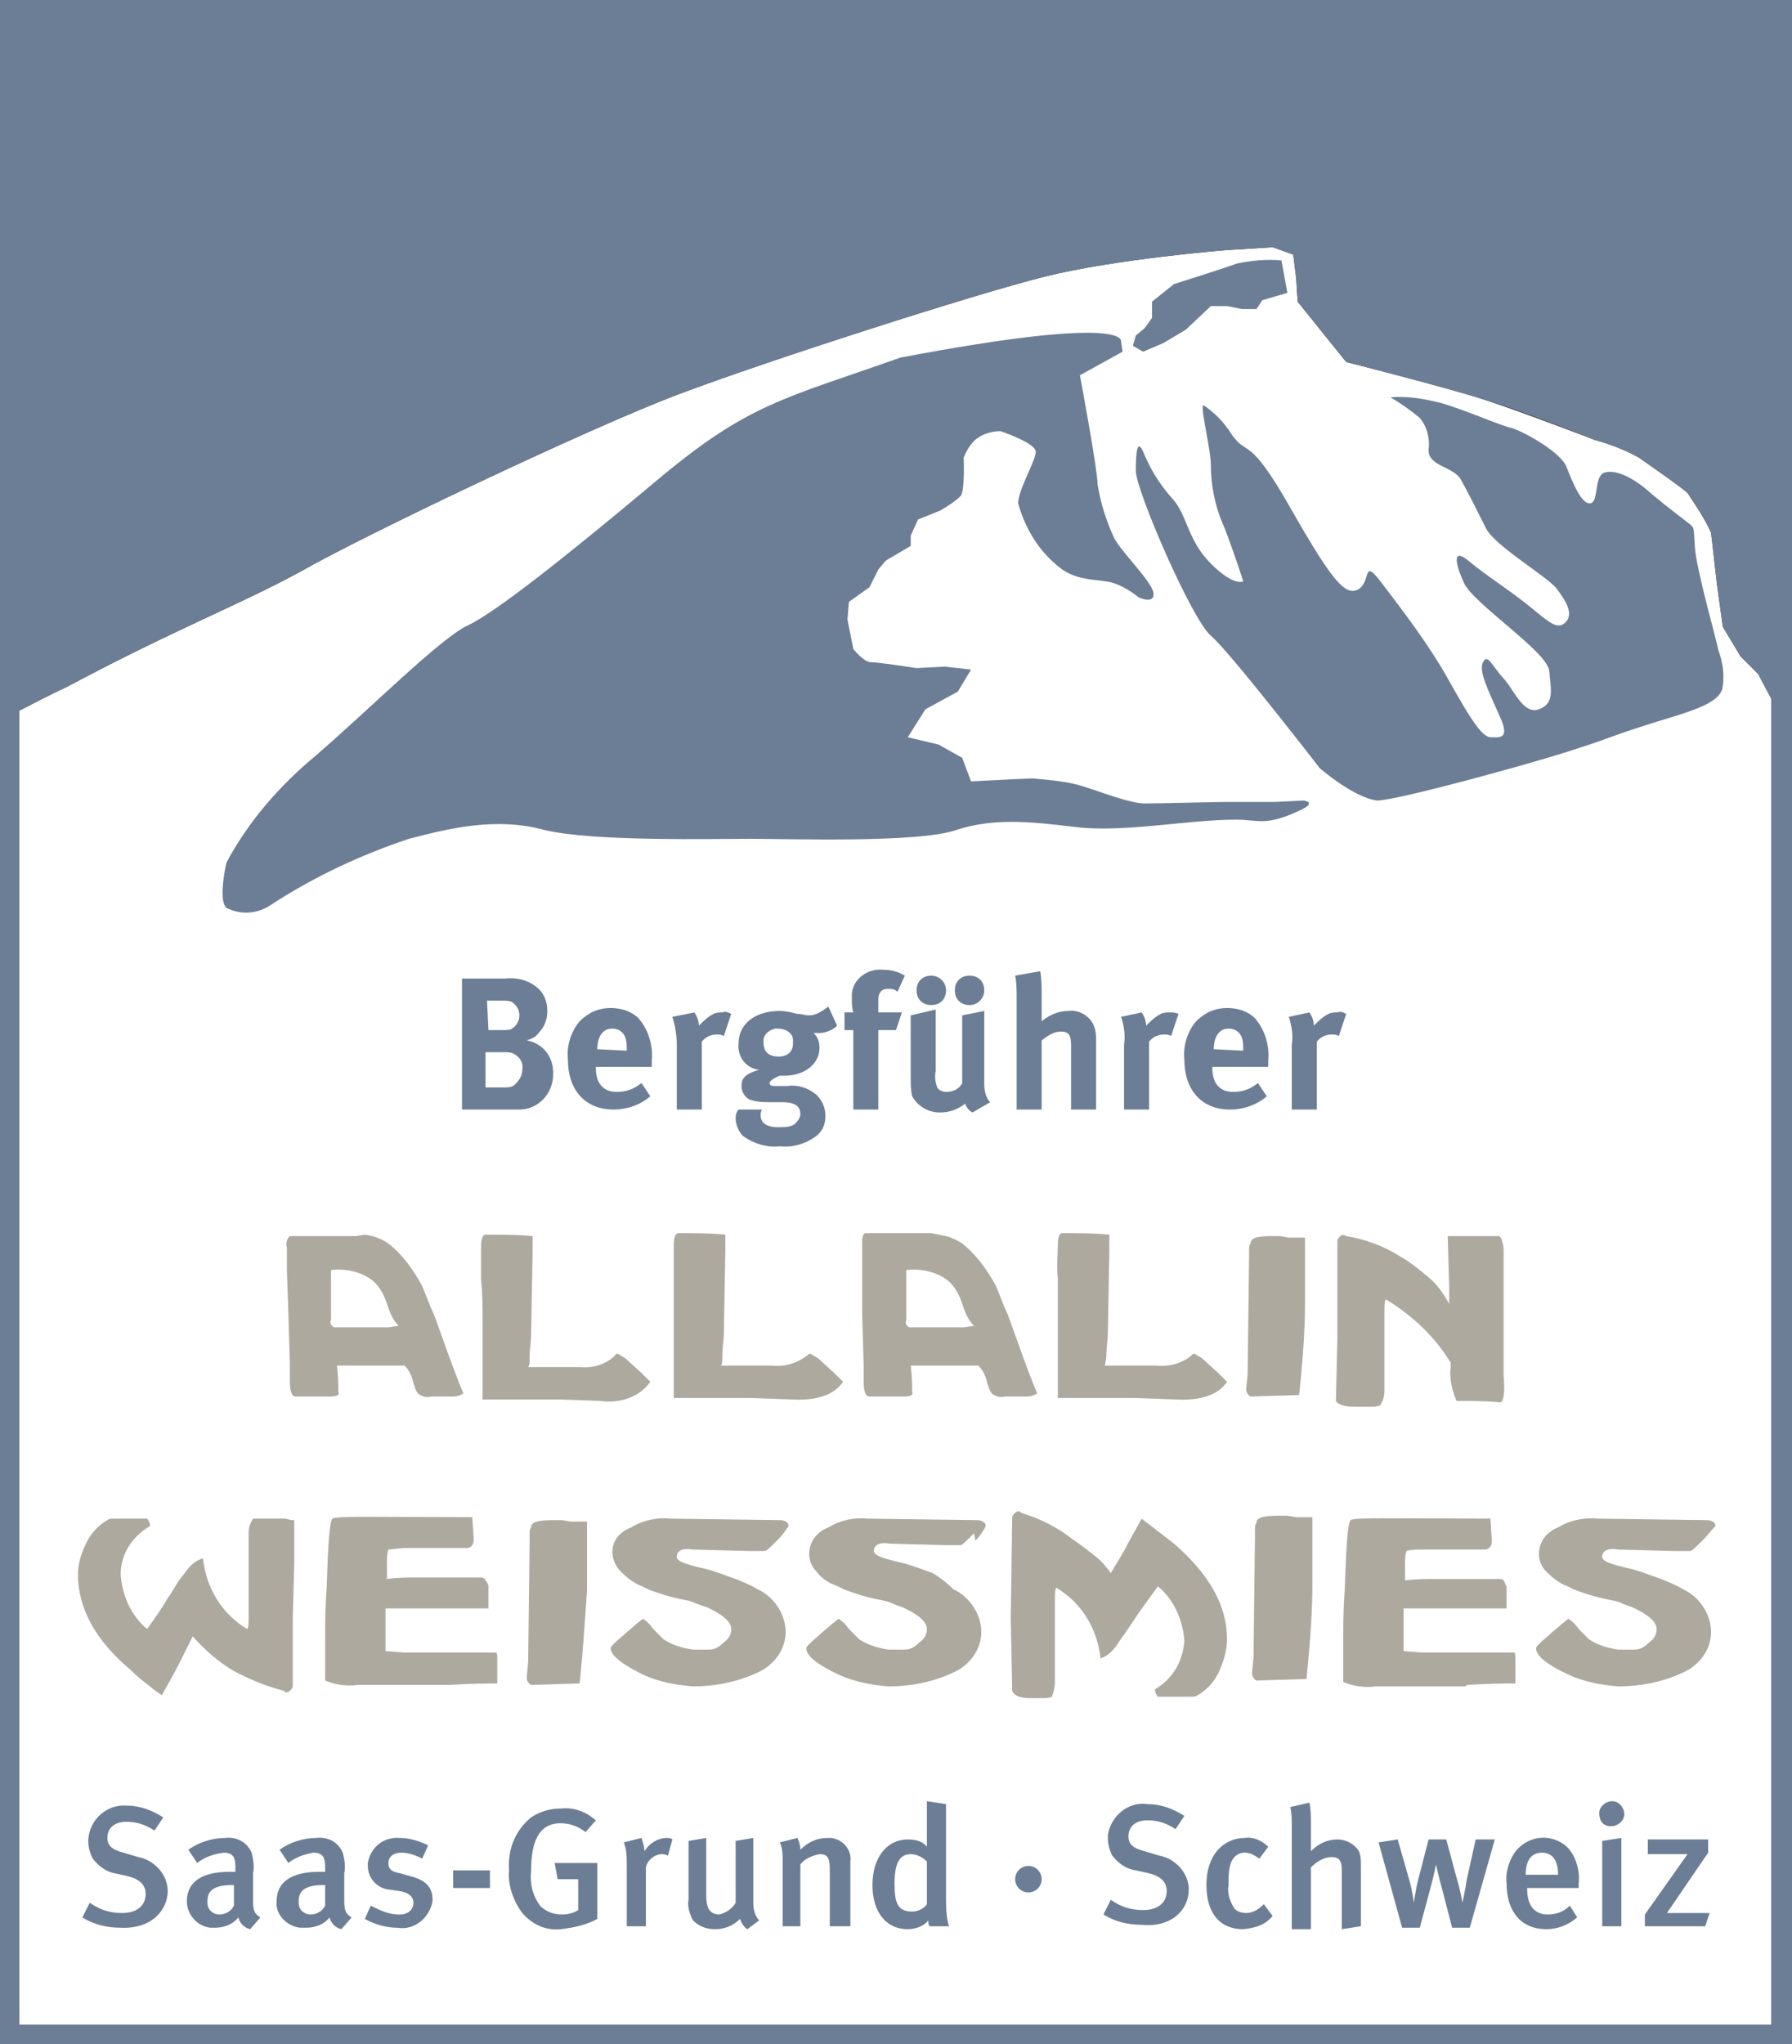 <?xml version="1.0" encoding="utf-8"?>
<!-- Generator: Adobe Illustrator 25.2.3, SVG Export Plug-In . SVG Version: 6.00 Build 0)  -->
<svg version="1.1" id="Ebene_1" xmlns="http://www.w3.org/2000/svg" xmlns:xlink="http://www.w3.org/1999/xlink" x="0px" y="0px"
	 viewBox="0 0 121.8 138.9" style="enable-background:new 0 0 121.8 138.9;" xml:space="preserve">
<rect x="0" y="0" width="121.8" height="138.9" fill="#333333" stroke="none"/>
<style type="text/css">
	.st0{fill:#FFFFFF;}
	.st1{fill:#6C7E95;}
	.st2{fill:#AEA99F;}
</style>
<g>
	<g>
		<path class="st0" d="M1.3,137.6V48.3c0.6-0.3,2.1-1.1,3.2-1.6c7.5-4,11.8-5.6,16-7.9c4.2-2.4,19.5-9.7,25.6-12s20.1-6.8,24.9-8
			c4.8-1.2,12.3-1.8,12.3-1.8l3.2-0.2l1.4,0.5l0.2,1.6l0.1,1.6l3.3,4.1c0,0,6.7,1.7,9.2,2.5s7.7,2.8,7.7,2.8c1.1,0.3,2.1,0.7,3,1.2
			c1,0.7,3,2.1,3.3,2.4c0.6,0.9,1.2,1.8,1.6,2.7l0.4,3.5l0.4,2.9l1.2,2l1.2,1.2l0.9,1.7v90.1L1.3,137.6z"/>
		<path class="st1" d="M76.2,23.2l0.1,0.7l-2.9,1.6c0,0,1.2,6.4,1.2,7.4c0.2,1.3,0.6,2.5,1.1,3.6c0.4,0.9,2.6,3,2.7,3.8
			c0.1,0.8-1,0.3-1,0.3c-0.5-0.4-1-0.7-1.5-0.9c-0.9-0.4-2.4-0.1-3.7-1c-1.5-1.1-2.5-2.7-3-4.5c0-0.9,1.2-2.9,1.2-3.5
			c0-0.6-2.4-1.4-2.4-1.4c-0.6,0-1.2,0.2-1.6,0.5c-0.4,0.3-0.7,0.8-0.9,1.3c0,0,0.1,2.2-0.2,2.6c-0.4,0.4-0.9,0.7-1.4,1l-1.5,0.6
			l-0.5,1.1v0.7l-1.7,1l-0.5,0.6l-0.6,1.2l-1.4,1l-0.1,1.2l0.4,2c0,0,0.7,0.9,1.2,0.9s3.1,0.4,3.1,0.4l1.9-0.1l1.8,0.2L65.1,47
			l-2.2,1.2l-1.2,1.9l2.1,0.5l1.6,0.9l0.6,1.6c0,0,3.8-0.2,4.2-0.2c1.1,0.1,2.3,0.2,3.3,0.5c1.3,0.4,3.3,1.2,4.3,1.2
			s4.8-0.1,5.3-0.1h3.5l2-0.1c0,0,0.9,0.1-0.1,0.6c-2.5,1.2-2.9,0.7-4.5,0.7c-3.3,0-7.6,0.9-10.9,0.5c-3.3-0.4-5.6-0.6-8.1,0.2
			c-2.5,0.9-11.5,0.6-14,0.6s-10.7,0.2-14-0.6c-3.3-0.9-6.5-0.1-9.2,0.6c-3.3,1.1-6.5,2.6-9.4,4.5c-0.9,0.6-2,0.7-3,0.2
			c-0.5-0.4-0.2-2.3,0-3.1c1.5-2.8,3.6-5.2,6-7.2c3.5-3,8.6-8.1,10.4-8.9c1.9-0.9,6.7-4.7,12.9-9.9s8.6-5.5,16.5-8.3
			C76.5,21.4,76.2,23.1,76.2,23.2"/>
		<path class="st1" d="M1.3,137.6V48.3c0.6-0.3,2.1-1.1,3.2-1.6c7.5-4,11.8-5.6,16-7.9c4.2-2.4,19.5-9.7,25.6-12s20.1-6.8,24.9-8
			c4.8-1.2,12.3-1.8,12.3-1.8l3.2-0.2l1.4,0.5l0.2,1.6l0.1,1.6l3.3,4.1c0,0,6.7,1.7,9.2,2.5c2.5,0.7,7.7,2.8,7.7,2.8
			c1.1,0.3,2.1,0.7,3,1.2c1,0.7,3,2.1,3.3,2.4c0.6,0.9,1.2,1.8,1.6,2.7l0.4,3.5l0.4,2.9l1.2,2l1.2,1.2l0.9,1.7v90.1L1.3,137.6z
			 M121.8,0H0v138.9h121.8V0z"/>
		<path class="st1" d="M87.1,17.7c-1-0.1-2,0-3,0.2c-1.1,0.4-4.3,1.4-4.3,1.4l-1.5,1.2v1.1l-0.5,0.7l-0.6,0.5L77,23.5l0.7,0.4
			l1.4-0.6l1.5-0.9l1.7-1.6h1.1l1,0.2h1l0.4-0.6l1.7-0.5L87.1,17.7z"/>
		<path class="st1" d="M89.7,52.2c0,0-6.1-7.9-7.4-9s-5.1-9.9-5.1-11.2s0.1-2.2,0.5-1.3c0.5,1.2,1.1,2.2,2,3.2c1,1.1,1,2.8,2.6,4.4
			c1.6,1.6,2.2,1.2,2.2,1.2s-0.6-1.9-1.3-3.7c-0.6-1.3-0.9-2.8-0.9-4.2c0-1.2-0.9-4.5-0.4-4c0.7,0.5,1.3,1.1,1.8,1.9
			c1.1,1.6,1.1-0.1,4,5c2.9,5.1,3.8,6.1,4.7,5.5c0.8-0.6,0.2-2.1,1.5-0.4c1.6,2.1,3.2,4.2,4.5,6.5c1.4,2.5,2.3,4,2.9,4
			s1.4,0.2,0.6-1.5c-0.8-1.8-1.4-3-1.1-3.6s0.6,0.2,1.3,1c0.8,0.8,1.4,2.6,2.5,2.2c1.1-0.4,0.8-1.4,0.7-2.6c-0.1-1.3-5.2-4.6-5.8-6
			c-0.6-1.3-0.8-2.4,0.3-1.5c1.2,1,2.5,1.8,3.9,2.9c1.4,1.1,2.1,1.9,2.7,1.3c0.6-0.6,0-1.5-0.6-2.3s-4.2-2.9-4.8-4.1
			s-1.2-2.4-1.7-3.3c-0.5-0.9-2.2-0.9-2.2-2c0.1-0.8-0.1-1.6-0.6-2.2c-0.6-0.5-1.3-1-2-1.4c1.2-0.1,2.3,0.1,3.5,0.4
			c1.7,0.5,3.9,1.5,4.8,1.7c0.9,0.3,3.4,1.7,3.7,2.7c0.4,1,1,2.5,1.6,2.4s0.2-1.9,1-2.1s2,0.4,3.2,1.5c1.2,1,1.9,1.5,2.4,1.9
			s0.4,0.2,0.5,1.7c0.1,1.5,1.5,6.4,1.6,7c0.3,0.8,0.4,1.6,0.3,2.4c-0.1,1.3-2.5,1.8-5.3,2.7c-2.8,0.9-1.9,0.7-5,1.7
			s-11.9,3.4-13.2,3.4C92,54.2,89.7,52.2,89.7,52.2"/>
		<path class="st1" d="M87.6,69.1c0.2,0.6,0.3,1.3,0.2,1.9v4.4h1.7v-4.6c0.2-0.3,0.6-0.5,1-0.5c0.2,0,0.3,0,0.5,0.1l0.5-1.5
			c-0.2-0.1-0.4-0.2-0.6-0.1c-0.2,0-0.4,0-0.6,0.1c-0.4,0.2-0.7,0.5-1,0.8c0-0.3-0.1-0.6-0.3-0.9L87.6,69.1z M82.5,71.3L82.5,71.3
			c0-0.9,0.4-1.4,1-1.4c0.3,0,0.6,0.1,0.8,0.4c0.2,0.3,0.2,0.7,0.2,1v0.1L82.5,71.3z M85.5,73.6c-0.5,0.4-1,0.6-1.7,0.6
			c-0.9,0-1.4-0.6-1.4-1.6v-0.1h3.8v-0.4c0.1-1-0.2-2.1-0.9-2.9c-0.5-0.5-1.2-0.7-1.9-0.7c-0.8,0-1.5,0.3-2.1,0.9
			c-0.6,0.7-0.9,1.7-0.8,2.6c0,2.1,1.2,3.4,3.1,3.4c0.9,0,1.8-0.3,2.5-0.9L85.5,73.6z M76.2,69.1c0.2,0.6,0.3,1.3,0.2,1.9v4.4h1.7
			v-4.6c0.2-0.3,0.6-0.5,1-0.5c0.2,0,0.3,0,0.5,0.1l0.5-1.5c-0.2-0.1-0.4-0.1-0.6-0.1c-0.2,0-0.4,0-0.6,0.1c-0.4,0.2-0.7,0.5-1,0.8
			c0-0.3-0.1-0.6-0.3-0.9L76.2,69.1z M69,66.3c0.1,0.5,0.1,1,0.1,1.5v7.6h1.7v-4.7c0.4-0.3,0.8-0.6,1.3-0.6c0.5,0,0.7,0.2,0.7,0.9
			v4.4h1.7v-4.6c0-0.4,0-0.8-0.2-1.2c-0.3-0.6-1-1-1.7-0.9c-0.7,0-1.3,0.3-1.8,0.7c0-0.1,0-0.3,0-0.5v-1.3c0-0.5,0-1.1-0.1-1.6
			L69,66.3z M61.9,69v4.2c0,0.4,0,0.9,0.1,1.3c0.4,0.7,1.1,1.1,1.9,1.1c0.6,0,1.2-0.2,1.7-0.6c0.1,0.3,0.3,0.5,0.5,0.6l1.2-0.7
			c-0.3-0.3-0.4-0.8-0.4-1.2v-5L65.4,69v4.6c-0.2,0.4-0.6,0.6-1.1,0.6c-0.2,0-0.5-0.1-0.6-0.3c-0.1-0.3-0.2-0.7-0.1-1.1v-4.2
			L61.9,69z M66.9,67.3c0-0.6-0.4-1-1-1c-0.6,0-1,0.4-1,1s0.4,1,1,1C66.5,68.3,66.9,67.8,66.9,67.3 M63.3,66.3c-0.6,0-1,0.4-1,1
			s0.4,1,1,1s1-0.4,1-1S63.8,66.3,63.3,66.3 M61,67.4l0.5-1.1c-0.5-0.3-1-0.4-1.5-0.4c-1-0.1-2,0.6-2.1,1.6c0,0.1,0,0.2,0,0.4
			c0,0.3,0,0.6,0.1,0.9h-0.6V70h0.6v5.4h1.7V70h1.2l0.4-1.2h-1.6v-0.9c0-0.4,0.2-0.7,0.6-0.7c0,0,0.1,0,0.1,0
			C60.6,67.2,60.8,67.2,61,67.4 M52.9,69.9c0.5,0,1,0.3,1,0.8c0,0.1,0,0.1,0,0.2c0,0.6-0.4,0.9-1,0.9s-1-0.3-1-0.9
			c-0.1-0.5,0.3-0.9,0.8-1C52.8,69.9,52.9,69.9,52.9,69.9 M56.3,68.4c-0.4,0.3-0.8,0.6-1.3,0.6c-0.3,0-0.5-0.1-0.8-0.1
			c-0.4-0.1-0.8-0.2-1.2-0.2c-1.7,0-2.8,0.9-2.8,2.2c-0.1,0.9,0.5,1.7,1.4,1.8c-1.1,0.3-1.2,0.7-1.2,1.1c0,0.4,0.2,0.7,0.5,0.9
			c0.5,0.2,1,0.2,1.6,0.2h0.7c0.7,0,1.2,0.2,1.2,0.8c0,0.3-0.2,0.5-0.4,0.7c-0.3,0.2-0.7,0.2-1.1,0.2c-0.8,0-1.2-0.3-1.2-0.8
			c0-0.1,0-0.3,0.1-0.4h-1.6C50.1,75.5,50,75.7,50,76c0,0.4,0.2,0.9,0.5,1.2c0.7,0.5,1.6,0.8,2.5,0.7c0.9,0.1,1.9-0.2,2.6-0.8
			c0.4-0.4,0.5-0.8,0.5-1.3c0-0.5-0.2-1-0.6-1.4c-0.6-0.5-1.3-0.7-2-0.6h-0.9c-0.2,0-0.3-0.1-0.3-0.2c0-0.1,0.2-0.3,0.7-0.5h0.3
			c1.4,0,2.4-0.8,2.4-1.9c0-0.4-0.1-0.7-0.4-1c0.1,0,0.3,0,0.4,0c0.4,0,0.9-0.2,1.2-0.5L56.3,68.4z M45.7,69.1
			c0.2,0.6,0.3,1.3,0.3,1.9v4.4h1.7v-4.6c0.2-0.3,0.6-0.5,1-0.5c0.2,0,0.3,0,0.5,0.1l0.5-1.5c-0.2-0.1-0.4-0.2-0.6-0.1
			c-0.2,0-0.4,0-0.6,0.1c-0.4,0.2-0.7,0.5-1,0.8c0-0.3-0.1-0.6-0.3-0.9L45.7,69.1z M40.6,71.3L40.6,71.3c0-0.9,0.4-1.4,1-1.4
			c0.3,0,0.6,0.1,0.8,0.4c0.2,0.3,0.2,0.7,0.2,1v0.1L40.6,71.3z M43.6,73.6c-0.5,0.4-1,0.6-1.7,0.6c-0.9,0-1.4-0.6-1.4-1.6v-0.1h3.8
			v-0.4c0.1-1-0.2-2.1-0.9-2.9c-0.5-0.5-1.2-0.7-1.9-0.7c-0.8,0-1.5,0.3-2.1,0.9c-0.6,0.7-0.9,1.7-0.8,2.6c0,2.1,1.2,3.4,3.1,3.4
			c0.9,0,1.8-0.3,2.5-0.9L43.6,73.6z M33.1,71.5h1.1c0.2,0,0.5,0,0.7,0.1c0.4,0.2,0.7,0.6,0.6,1.1c0,0.4-0.2,0.7-0.5,1
			c-0.2,0.2-0.5,0.2-0.8,0.2h-1.2V71.5z M33.1,68h1c0.3,0,0.5,0,0.7,0.1c0.3,0.2,0.5,0.5,0.5,0.9c0,0.4-0.2,0.7-0.5,0.9
			C34.7,70,34.4,70,34.2,70h-1L33.1,68z M31.4,66.5v8.9h2.8c0.5,0,0.9,0,1.1,0c1.3,0,2.3-1.1,2.3-2.4c0,0,0-0.1,0-0.1
			c0-1.1-0.7-2-1.8-2.2c0.3-0.1,0.6-0.2,0.8-0.5c0.4-0.4,0.6-0.9,0.6-1.5c0-0.6-0.2-1.2-0.7-1.6c-0.6-0.5-1.4-0.7-2.2-0.6L31.4,66.5
			z"/>
		<path class="st2" d="M115.8,104.6c-0.5,0.5-0.8,0.8-0.9,0.8h-1.1l-3.8-0.1c-0.6-0.1-1,0-1.1,0.4c-0.1,0.4,0.6,0.6,1.9,0.9
			c0.8,0.2,1.5,0.5,2.1,0.7c0.5,0.2,1,0.4,1.5,0.7c1.1,0.5,1.9,1.7,1.9,2.9c0,1.2-0.8,2.3-2,2.8c-1.3,0.6-2.8,0.9-4.3,0.9
			c-1.2-0.1-2.3-0.3-3.4-0.8c-1.5-0.7-2.2-1.3-2.2-1.8c0-0.1,0.3-0.4,0.9-0.9c0.3-0.3,0.6-0.5,0.8-0.7l0.5-0.4
			c0.3,0.2,0.5,0.4,0.7,0.7l0.7,0.7c0.6,0.4,1.3,0.6,2,0.7h0.5c0.2,0,0.4,0,0.6,0c0.4,0,0.7-0.2,1-0.5c0.3-0.2,0.5-0.5,0.5-0.9
			c0-0.5-0.6-1-1.7-1.5c-0.4-0.1-0.7-0.3-1.1-0.4c-0.5-0.1-1-0.2-1.7-0.4c-0.3-0.1-0.6-0.2-0.9-0.3c-0.3-0.1-0.6-0.3-0.9-0.4
			c-0.4-0.2-0.8-0.5-1.2-0.9c-0.3-0.3-0.5-0.7-0.5-1.2c0-0.8,0.5-1.5,1.3-1.8c0.8-0.5,1.8-0.7,2.7-0.6l7.4,0.1
			c0.4,0,0.6,0.2,0.6,0.4C116.3,104,116.1,104.3,115.8,104.6 M99.6,114.6c-1.6,0-3.6,0-6.1,0c-0.7,0.1-1.5,0-2.2-0.3v-1.7
			c0-0.1,0-0.5,0-1.3s0-1.9,0.1-3.3c0.1-3,0.2-4.5,0.4-4.7c0.2-0.2,3.5-0.1,9.5-0.1l0.1,1.5c0,0.4-0.2,0.6-0.5,0.6h-3
			c-0.5,0-0.9,0-1.3,0c-0.4,0-0.7,0-1,0.1c-0.1,0.3-0.1,0.6-0.1,0.9c0,0.4,0,0.8,0,1.1c0.7-0.1,1.4-0.1,2.1-0.1c1,0,2.4,0,4.2,0
			c0.2,0,0.3,0,0.4,0.1c0.1,0.1,0.1,0.3,0.2,0.4c0,0.2,0,0.4,0,0.6c0,0.2,0,0.5,0,0.9c-0.3,0-0.7,0-1.1,0c-0.5,0-1.1,0-1.8,0h-1.8
			c-0.5,0-0.9,0-1.3,0h-1v2.9l1.3,0.1h6.2c0.1,0,0.1,0.2,0.1,0.5v1.6c-0.6,0-1.7,0-3.3,0.1 M88.7,114.1l-3.3,0.1
			c-0.2-0.1-0.3-0.3-0.3-0.5l0.1-1.1l0.1-8.3c0-0.1,0-0.3,0-0.4c0-0.1,0-0.3,0.1-0.4c0-0.4,0.5-0.5,1.6-0.5h0.5l0.6,0.1h0.7
			c0.1,0,0.3,0,0.4,0v4.7c0,1.3-0.1,3.4-0.4,6.3 M68.7,110l0.1-6.9c0-0.1,0.1-0.2,0.2-0.3c0.1-0.1,0.2-0.1,0.3-0.1l0.1,0.1
			c1.3,0.4,2.5,1,3.5,1.8c0.6,0.4,1.1,0.8,1.6,1.2c0.4,0.3,0.7,0.7,1,1.1l0.9-1.5c0.3-0.6,0.7-1.3,1.2-2.2l2.2,1.7
			c2.4,2.1,3.6,4.2,3.6,6.5c0,0.7-0.2,1.4-0.5,2.1c-0.3,0.7-0.8,1.3-1.5,1.7c-0.1,0.1-0.3,0.1-0.5,0.1h-2.2
			c-0.1-0.1-0.2-0.3-0.2-0.5c1.2-0.7,1.9-1.9,2-3.3c-0.1-1.4-0.7-2.8-1.8-3.7l-1.3,1.8l-0.6,0.9c-0.2,0.3-0.4,0.6-0.7,1
			c-0.3,0.5-0.7,1-1.3,1.2c-0.2-2-1.3-3.8-3-4.8c-0.1,0.1-0.1,0.4-0.1,0.9v5.5c0,0.4-0.1,0.7-0.2,1c-0.2,0.1-0.4,0.1-0.6,0.1
			c-0.3,0-0.6,0-0.9,0c-0.7,0-1.1-0.2-1.2-0.5L68.7,110z M66.2,104.2c-0.5,0.5-0.8,0.8-0.9,0.8h-1l-3.8-0.1c-0.6-0.1-1,0-1.1,0.4
			c-0.1,0.4,0.6,0.6,1.9,0.9c0.8,0.2,1.5,0.5,2.1,0.7c0.5,0.3,1,0.7,1.4,1.1c1.1,0.5,1.9,1.7,1.9,2.9c0,1.2-0.8,2.3-2,2.8
			c-1.3,0.6-2.8,0.9-4.3,0.9c-1.2-0.1-2.3-0.3-3.4-0.8c-1.5-0.7-2.2-1.3-2.2-1.8c0-0.1,0.3-0.4,0.9-0.9c0.3-0.3,0.6-0.5,0.8-0.7
			l0.5-0.4c0.3,0.2,0.5,0.4,0.7,0.7l0.7,0.7c0.6,0.4,1.3,0.6,2,0.7h0.5c0.2,0,0.4,0,0.6,0c0.4,0,0.7-0.2,1-0.5
			c0.3-0.2,0.5-0.5,0.5-0.9c0-0.5-0.6-1-1.7-1.5c-0.4-0.1-0.7-0.3-1.1-0.4c-0.5-0.1-1-0.2-1.7-0.4c-0.3-0.1-0.6-0.2-0.9-0.3
			c-0.3-0.1-0.6-0.3-0.9-0.4c-0.5-0.2-0.9-0.5-1.2-0.9c-0.3-0.3-0.5-0.7-0.5-1.2c0-0.8,0.5-1.5,1.3-1.8c0.8-0.5,1.8-0.7,2.7-0.6
			l7.4,0.1c0.4,0,0.6,0.2,0.6,0.4c-0.2,0.4-0.4,0.7-0.7,1 M52.9,104.6c-0.5,0.5-0.8,0.8-0.9,0.8h-1.1l-3.8-0.1c-0.6-0.1-1,0-1.1,0.4
			c-0.1,0.4,0.6,0.6,1.9,0.9c0.8,0.2,1.5,0.5,2.1,0.7c0.5,0.2,1,0.4,1.5,0.7c1.1,0.5,1.9,1.7,1.9,2.9c0,1.2-0.8,2.3-2,2.8
			c-1.3,0.6-2.8,0.9-4.3,0.9c-1.2-0.1-2.3-0.3-3.4-0.8c-1.4-0.7-2.2-1.3-2.2-1.8c0-0.1,0.3-0.4,0.9-0.9c0.3-0.3,0.6-0.5,0.8-0.7
			l0.5-0.4c0.3,0.2,0.5,0.4,0.7,0.7l0.7,0.7c0.6,0.4,1.3,0.6,2,0.7h0.5c0.2,0,0.4,0,0.6,0c0.4,0,0.7-0.2,1-0.5
			c0.3-0.2,0.5-0.5,0.5-0.9c0-0.5-0.6-1-1.7-1.5c-0.4-0.1-0.8-0.3-1.1-0.4c-0.5-0.1-1-0.2-1.7-0.4c-0.3-0.1-0.6-0.2-0.9-0.3
			c-0.3-0.1-0.6-0.3-0.9-0.4c-0.4-0.2-0.8-0.5-1.2-0.9c-0.7-0.7-0.8-1.8-0.1-2.5c0.2-0.2,0.5-0.4,0.8-0.5c0.8-0.5,1.8-0.7,2.7-0.6
			l7.4,0.1c0.4,0,0.6,0.2,0.6,0.4C53.4,104,53.2,104.3,52.9,104.6 M39.4,114.4l-3.3,0.1c-0.2-0.1-0.3-0.3-0.3-0.5l0.1-1.1l0.1-8.3
			c0-0.1,0-0.3,0-0.4c0-0.1,0-0.3,0.1-0.4c0-0.4,0.5-0.5,1.6-0.5h0.5l0.6,0.1h0.7c0.1,0,0.3,0,0.4,0v4.7
			C39.8,109.3,39.7,111.4,39.4,114.4 M30.4,114.5c-1.6,0-3.6,0-6.1,0c-0.7,0.1-1.5,0-2.2-0.3v-1.7c0-0.1,0-0.5,0-1.3s0-1.9,0.1-3.3
			c0.1-3,0.2-4.5,0.4-4.7c0.2-0.2,3.5-0.1,9.5-0.1l0.1,1.5c0,0.4-0.2,0.6-0.5,0.6h-3c-0.5,0-0.9,0-1.3,0l-1,0.1
			c-0.1,0.3-0.1,0.6-0.1,0.9c0,0.4,0,0.8,0,1.1c0.7-0.1,1.4-0.1,2.1-0.1c1,0,2.4,0,4.2,0c0.2,0,0.3,0,0.4,0.2
			c0.1,0.1,0.2,0.3,0.2,0.4c0,0.2,0,0.4,0,0.6c0,0.2,0,0.5,0,0.9c-0.3,0-0.7,0-1.1,0s-1.1,0-1.8,0h-1.9h-1.3h-0.9v2.9l1.3,0.1h6.2
			c0.1,0,0.1,0.2,0.1,0.5v1.6c-0.6,0-1.7,0-3.3,0.1 M20,106.3l-0.1,3.6v4.7c0,0.1-0.1,0.2-0.2,0.3c-0.1,0.1-0.2,0.1-0.3,0.1
			l-0.1-0.1c-1.2-0.3-2.4-0.8-3.5-1.4c-1-0.6-1.9-1.4-2.7-2.3l-0.9,1.8c-0.3,0.6-0.7,1.3-1.2,2.2c-0.3-0.2-0.6-0.4-0.8-0.6
			c-0.4-0.3-0.8-0.6-1.3-1.1c-2.4-2-3.6-4.2-3.6-6.5c0-0.7,0.2-1.4,0.5-2c0.3-0.7,0.8-1.3,1.5-1.7c0.1-0.1,0.3-0.1,0.5-0.1h2.2
			c0.1,0.1,0.2,0.3,0.2,0.5c-1.2,0.7-2,1.9-2,3.3c0.1,1.4,0.7,2.8,1.8,3.7c0.5-0.7,1-1.4,1.4-2.1c0.3-0.4,0.5-0.8,0.7-1.1
			c0.2-0.3,0.4-0.5,0.6-0.8c0.3-0.4,0.7-0.7,1.1-0.8c0.2,2,1.3,3.8,3,4.8c0.1-0.1,0.1-0.4,0.1-0.9v-0.6c0-0.3,0-0.7,0-1.2
			c0-1,0-1.8,0-2.5v-1.3c0-0.4,0.1-0.7,0.3-1h2.2l0.4,0.1H20L20,106.3z"/>
		<path class="st2" d="M90.9,91v-6.7c0-0.1,0.1-0.2,0.2-0.3c0.1-0.1,0.3-0.1,0.4,0c1.3,0.2,2.6,0.7,3.7,1.4c0.7,0.4,1.3,0.9,1.9,1.4
			c0.6,0.5,1,1.1,1.4,1.8v-1.1L98.4,84l3.5,0c0.1,0.1,0.2,0.2,0.2,0.4c0.1,0.2,0.1,0.5,0.1,0.7v7.1v1.3c0.1,1.1,0,1.7-0.2,1.8
			c-1-0.1-2-0.1-3-0.1c-0.3-0.7-0.5-1.5-0.4-2.3v-0.3c-1.1-1.8-2.6-3.2-4.4-4.3c-0.1,0.1-0.1,0.4-0.1,0.8v5.4c0,0.4-0.1,0.7-0.3,1
			c-0.2,0.1-0.5,0.1-0.7,0.1c-0.3,0-0.7,0-1,0c-0.8,0-1.2-0.2-1.3-0.4L90.9,91z M88.3,94.8L85,94.9c-0.2-0.1-0.3-0.3-0.3-0.5l0.1-1
			l0.1-8.1c0-0.1,0-0.3,0-0.4c0-0.1,0-0.3,0.1-0.4c0-0.4,0.5-0.5,1.5-0.5h0.5l0.6,0.1h0.7h0.4v4.5C88.7,90,88.6,92,88.3,94.8
			 M79.9,95.1l-2.8-0.1h-5.2c0-0.4,0-1.1,0-2c0-0.9,0-1.9,0-3.2c0-1.1,0-2,0-2.9c-0.1-0.9,0-1.6,0-2.3c0-0.5,0.1-0.8,0.3-0.8
			c1.1,0,2.2,0,3.2,0.1v1.1l-0.1,5.5c0,0.6-0.1,1.1-0.1,1.5c0,0.4-0.1,0.7-0.1,0.8h3.5c0.9,0.1,1.9-0.2,2.5-0.8c0,0,0.1,0,0.1,0
			l0.5,0.3l1.1,1c0.2,0.2,0.4,0.4,0.6,0.6C82.8,94.8,81.6,95.2,79.9,95.1 M61.6,86.3c1-0.1,2,0.1,2.8,0.7c0.5,0.4,0.8,1,1,1.6
			c0.2,0.6,0.4,1.1,0.8,1.5l-0.7,0.1c-0.4,0-0.6,0-0.8,0h-2.9c-0.2-0.1-0.3-0.3-0.2-0.5V86.3z M58.6,89.2l0.1,3.5v1.1
			c0,0.7,0.1,1.1,0.4,1.1h2.3c0.5,0,0.7-0.1,0.6-0.3c0-0.4,0-1-0.1-1.8h3h1.6c0.3,0.3,0.5,0.7,0.6,1.2c0.1,0.2,0.1,0.4,0.2,0.5
			c0,0.1,0.1,0.1,0.1,0.2c0.3,0.2,0.6,0.3,0.9,0.2c0.7,0,1.2,0,1.5,0c0.3,0,0.5-0.1,0.7-0.2c-0.3-0.7-0.8-2-1.4-3.7
			c-0.3-0.8-0.5-1.5-0.8-2.1c-0.2-0.5-0.4-1-0.6-1.5c-0.6-1.1-1.3-2.1-2.3-2.9c-0.3-0.2-0.7-0.4-1.1-0.5l-0.5-0.1l-0.5-0.1h-4.5
			c-0.2,0.1-0.2,0.4-0.2,0.8v1.6L58.6,89.2z M53.8,95.1l-2.8-0.1h-5.2c0-0.4,0-1.1,0-2c0-0.9,0-1.9,0-3.2c0-1.1,0-2,0-2.9
			s0-1.6,0-2.3c0-0.5,0.1-0.8,0.3-0.8c1.1,0,2.2,0,3.2,0.1v1.1l-0.1,5.5c0,0.6-0.1,1.1-0.1,1.5c0,0.4,0,0.7-0.1,0.8h3.5
			c0.9,0.1,1.8-0.2,2.5-0.8c0,0,0.1,0,0.1,0l0.5,0.3l1.1,1c0.2,0.2,0.4,0.4,0.6,0.6C56.7,94.8,55.5,95.2,53.8,95.1 M40.8,95.2
			L38,95.1h-5.2c0-0.4,0-1.1,0-2c0-0.9,0-1.9,0-3.2c0-1.1,0-2-0.1-2.9c0-0.9,0-1.6,0-2.3c0-0.5,0.1-0.8,0.3-0.8c1.1,0,2.2,0,3.2,0.1
			v1.1l-0.1,5.5c0,0.6-0.1,1.1-0.1,1.5c0,0.4,0,0.7-0.1,0.8h3.5c0.9,0.1,1.9-0.2,2.5-0.9c0,0,0.1,0,0.1,0l0.5,0.3l1.1,1
			c0.2,0.2,0.4,0.4,0.6,0.6C43.5,94.9,42.2,95.4,40.8,95.2 M22.5,86.3c1-0.1,2,0.1,2.8,0.7c0.5,0.4,0.8,1,1,1.6
			c0.2,0.6,0.4,1.1,0.8,1.5l-0.7,0.1c-0.4,0-0.6,0-0.8,0h-2.9c-0.2-0.1-0.3-0.3-0.2-0.5V86.3z M19.6,89.2l0.1,3.5v1.1
			c0,0.7,0.1,1.1,0.4,1.1h2.3c0.5,0,0.7-0.1,0.6-0.3c0-0.4,0-1-0.1-1.8h3h1.6c0.3,0.3,0.5,0.7,0.6,1.2c0.1,0.2,0.1,0.4,0.2,0.5
			c0,0.1,0.1,0.1,0.1,0.2c0.3,0.2,0.6,0.3,0.9,0.2c0.7,0,1.2,0,1.5,0c0.3,0,0.5-0.1,0.7-0.2c-0.3-0.7-0.8-2-1.4-3.7
			c-0.3-0.8-0.5-1.5-0.8-2.1c-0.2-0.5-0.4-1-0.6-1.5c-0.6-1.1-1.3-2.1-2.3-2.9c-0.3-0.2-0.7-0.4-1.1-0.5l-0.5-0.1L24.2,84h-4.5
			c-0.2,0.2-0.3,0.5-0.2,0.8v1.6L19.6,89.2z"/>
		<path class="st1" d="M116.2,130h-2.9l2.8-4.1V125h-4.1v1h2.7l-2.9,4.1v0.8h4.1L116.2,130z M110.2,130.9v-6l-1.3,0.2v5.8
			L110.2,130.9z M109.5,124.1c0.5,0,0.9-0.4,0.9-0.8c0-0.5-0.4-0.9-0.8-0.9c-0.5,0-0.9,0.4-0.9,0.8c0,0,0,0,0,0
			C108.7,123.8,109,124.1,109.5,124.1C109.5,124.1,109.5,124.1,109.5,124.1 M105.9,127.4h-2.2c0-1,0.4-1.5,1.1-1.5
			S105.9,126.4,105.9,127.4 M107.3,128.3v-0.3c0.1-0.9-0.2-1.9-0.8-2.5c-1-0.9-2.5-0.8-3.4,0.2c-0.5,0.6-0.8,1.5-0.7,2.3
			c0,1.9,1,3.1,2.7,3.1c0.8,0,1.5-0.3,2.1-0.8l-0.5-0.8c-0.4,0.4-0.9,0.6-1.5,0.6c-1.1,0-1.4-0.9-1.4-1.7v-0.1H107.3z M101.6,125
			h-1.3l-0.6,2.7c-0.1,0.7-0.3,1.6-0.3,1.6l0,0c0,0-0.1-0.7-0.4-1.7l-0.7-2.6h-1.2l-0.7,2.7c-0.2,0.8-0.3,1.6-0.3,1.6l0,0
			c0,0-0.1-0.8-0.3-1.5L95,125l-1.3,0.2l1.6,5.8h1.2l0.7-2.6c0.3-1.1,0.4-1.7,0.4-1.7l0,0c0,0,0.2,0.9,0.4,1.6l0.7,2.7h1.2
			L101.6,125z M92.5,130.9v-4.1c0-0.4,0-0.8-0.2-1.1c-0.3-0.4-0.8-0.7-1.4-0.7c-0.7,0-1.3,0.3-1.8,0.8c0,0,0-0.3,0-0.7v-1.2
			c0-0.5,0-0.9-0.1-1.4l-1.3,0.3c0.1,0.4,0.1,0.9,0.1,1.3v7h1.3v-4.2c0.4-0.4,0.9-0.7,1.4-0.7c0.5,0,0.7,0.2,0.7,0.9v4L92.5,130.9z
			 M86.5,130.2l-0.6-0.8c-0.3,0.3-0.7,0.6-1.2,0.6c-0.3,0-0.6-0.1-0.8-0.3c-0.3-0.5-0.5-1-0.4-1.6c0-0.6,0-1.1,0.2-1.6
			c0.2-0.4,0.5-0.6,0.9-0.6c0.4,0,0.7,0.2,1,0.4l0.6-0.8c-0.4-0.4-1-0.7-1.6-0.6c-1.3,0-2.6,1-2.6,3.2c0,1.9,0.9,3,2.5,3
			C85.4,131,86,130.8,86.5,130.2 M80.8,128.4c0-1.1-0.9-2.1-2-2.3l-1-0.3c-0.8-0.2-1.1-0.5-1.1-1c0-0.7,0.5-1.1,1.3-1.1
			c0.7,0,1.3,0.2,1.9,0.6l0.6-0.9c-0.8-0.5-1.6-0.8-2.5-0.8c-1.3-0.2-2.5,0.8-2.7,2.1c0,0.1,0,0.2,0,0.2c0,0.4,0.1,0.8,0.3,1.2
			c0.4,0.5,0.9,0.9,1.6,1l0.9,0.2c0.8,0.2,1.2,0.6,1.2,1.2c0,0.8-0.6,1.3-1.6,1.3c-0.8,0-1.5-0.2-2.2-0.7l-0.5,1
			c0.8,0.5,1.7,0.7,2.6,0.7C79.6,131,80.8,129.8,80.8,128.4 M69.9,128.6c0.5,0,0.9-0.4,0.9-0.9c0,0,0,0,0,0c0-0.5-0.4-0.9-0.9-0.9
			c0,0,0,0,0,0c-0.5,0-0.9,0.4-0.9,0.9C69,128.2,69.4,128.6,69.9,128.6 M63,129.4c-0.2,0.3-0.6,0.5-1,0.5c-1,0-1.2-0.6-1.2-1.9
			c0-1.3,0.3-2,1.1-2c0.4,0,0.8,0.2,1.1,0.5L63,129.4z M64.5,130.9c-0.2-0.7-0.2-1.3-0.2-2v-6.3l-1.3-0.2v2.1c0,0.5,0,1,0,1
			c-0.3-0.4-0.8-0.5-1.3-0.5c-1.4,0-2.4,1.2-2.4,3.1c0,1.8,0.9,3,2.4,3c0.5,0,1.1-0.2,1.4-0.6c0,0.2,0,0.3,0.1,0.4L64.5,130.9z
			 M57.8,130.9v-4.4c0.1-0.8-0.5-1.5-1.3-1.6c-0.1,0-0.2,0-0.3,0c-0.7,0-1.3,0.3-1.8,0.8c0-0.3-0.1-0.6-0.2-0.8l-1.2,0.3
			c0.2,0.4,0.2,0.9,0.2,1.4v4.3h1.2v-4.2c0.3-0.4,0.8-0.6,1.3-0.7c0.5,0,0.7,0.2,0.7,1v3.9L57.8,130.9z M51.6,130.5
			c-0.3-0.3-0.4-0.8-0.4-1.2v-4.4l-1.2,0.2v4.2c-0.2,0.4-0.7,0.7-1.1,0.8c-0.7,0-0.9-0.5-0.9-1.3v-3.9l-1.2,0.2v4
			c-0.1,0.5,0.1,1,0.3,1.4c0.4,0.4,0.9,0.6,1.5,0.6c0.6,0,1.2-0.2,1.7-0.7c0.1,0.3,0.3,0.6,0.5,0.7L51.6,130.5z M45.7,125
			c-0.1-0.1-0.3-0.1-0.4-0.1c-0.6,0-1.2,0.4-1.5,0.9c0-0.3-0.1-0.6-0.2-0.9l-1.2,0.3c0.2,0.5,0.2,1,0.2,1.6v4.1h1.3v-4
			c0.1-0.5,0.6-0.9,1.1-0.9c0.1,0,0.2,0,0.4,0.1L45.7,125z M40.6,130.4v-3.8h-2.9l0.2,1.1h1.4v2.1c-0.3,0.2-0.7,0.3-1.1,0.3
			c-0.6,0-1.1-0.2-1.5-0.6c-0.5-0.7-0.7-1.5-0.6-2.4c0-1.9,0.5-3.2,2-3.2c0.6,0,1.2,0.2,1.7,0.6l0.7-0.8c-0.7-0.6-1.5-0.9-2.4-0.8
			c-0.7,0-1.4,0.2-2,0.6c-1.1,0.9-1.6,2.2-1.5,3.6c-0.1,1,0.3,2.1,0.9,2.9c0.7,0.8,1.6,1.2,2.6,1.1C39,131,39.9,130.8,40.6,130.4
			 M33.3,127.1h-2.5v1.2h2.5V127.1z M29.4,129.1c0-0.7-0.3-1.3-1.5-1.6l-0.7-0.2c-0.6-0.1-0.8-0.3-0.8-0.7c0-0.4,0.3-0.7,0.9-0.7
			c0.5,0,1,0.2,1.4,0.4l0.4-0.9c-0.6-0.3-1.3-0.5-1.9-0.5c-1.1-0.1-2,0.6-2.2,1.7c0,0.1,0,0.1,0,0.2c0,0.8,0.6,1.5,1.4,1.6l0.7,0.1
			c0.7,0.1,1,0.4,1,0.8c0,0.5-0.4,0.8-0.9,0.8c0,0-0.1,0-0.1,0c-0.7,0-1.3-0.3-1.9-0.6l-0.4,0.9c0.7,0.4,1.5,0.6,2.2,0.6
			c1.2,0.2,2.2-0.7,2.4-1.8C29.4,129.2,29.4,129.1,29.4,129.1 M22.1,128.1v1.4c-0.2,0.4-0.6,0.6-1,0.6c-0.4,0-0.8-0.3-0.8-0.8
			c0,0,0-0.1,0-0.1c0-0.7,0.4-1.1,1.7-1.1L22.1,128.1 M23.9,130.3c-0.5-0.3-0.5-0.6-0.5-1.3v-1.7c0.1-0.5,0-1-0.1-1.4
			c-0.3-0.7-1-1.1-1.8-1c-0.9,0-1.8,0.3-2.5,0.8l0.6,0.9c0.5-0.4,1.1-0.6,1.7-0.7c0.7,0,0.8,0.4,0.8,1v0.3h-0.4
			c-1.9,0-2.9,0.7-2.9,2c-0.1,0.9,0.7,1.7,1.6,1.8c0.1,0,0.3,0,0.4,0c0.6,0,1.2-0.2,1.6-0.7c0.1,0.4,0.4,0.7,0.8,0.8L23.9,130.3z
			 M15.9,128.1v1.4c-0.2,0.4-0.6,0.6-1,0.6c-0.4,0-0.8-0.3-0.8-0.8c0,0,0-0.1,0-0.1c0-0.7,0.4-1.1,1.7-1.1L15.9,128.1 M17.7,130.3
			c-0.5-0.3-0.5-0.6-0.5-1.3v-1.7c0.1-0.5,0-1-0.1-1.4c-0.3-0.7-1-1.1-1.8-1c-0.9,0-1.8,0.3-2.5,0.8l0.6,0.9
			c0.5-0.4,1.1-0.6,1.8-0.7c0.7,0,0.8,0.4,0.8,1v0.3h-0.4c-1.9,0-2.9,0.7-2.9,2c0,0.9,0.7,1.7,1.6,1.8c0.1,0,0.2,0,0.3,0
			c0.6,0,1.2-0.2,1.6-0.7c0.1,0.4,0.4,0.7,0.8,0.8L17.7,130.3z M11.4,128.5c0-1.1-0.9-2.1-2-2.3l-1-0.3c-0.8-0.2-1.1-0.5-1.1-1
			c0-0.7,0.5-1.1,1.3-1.1c0.7,0,1.3,0.2,1.9,0.6l0.6-0.9c-0.8-0.5-1.6-0.8-2.5-0.8c-1.3-0.1-2.5,0.9-2.6,2.3c0,0,0,0.1,0,0.1
			c0,0.4,0.1,0.8,0.3,1.2c0.4,0.5,0.9,0.9,1.5,1l0.9,0.2c0.8,0.2,1.2,0.6,1.2,1.2c0,0.8-0.6,1.3-1.6,1.3c-0.8,0-1.5-0.2-2.2-0.7
			l-0.5,1c0.8,0.5,1.7,0.7,2.6,0.7C10.3,131.1,11.4,129.8,11.4,128.5"/>
	</g>
</g>
</svg>
